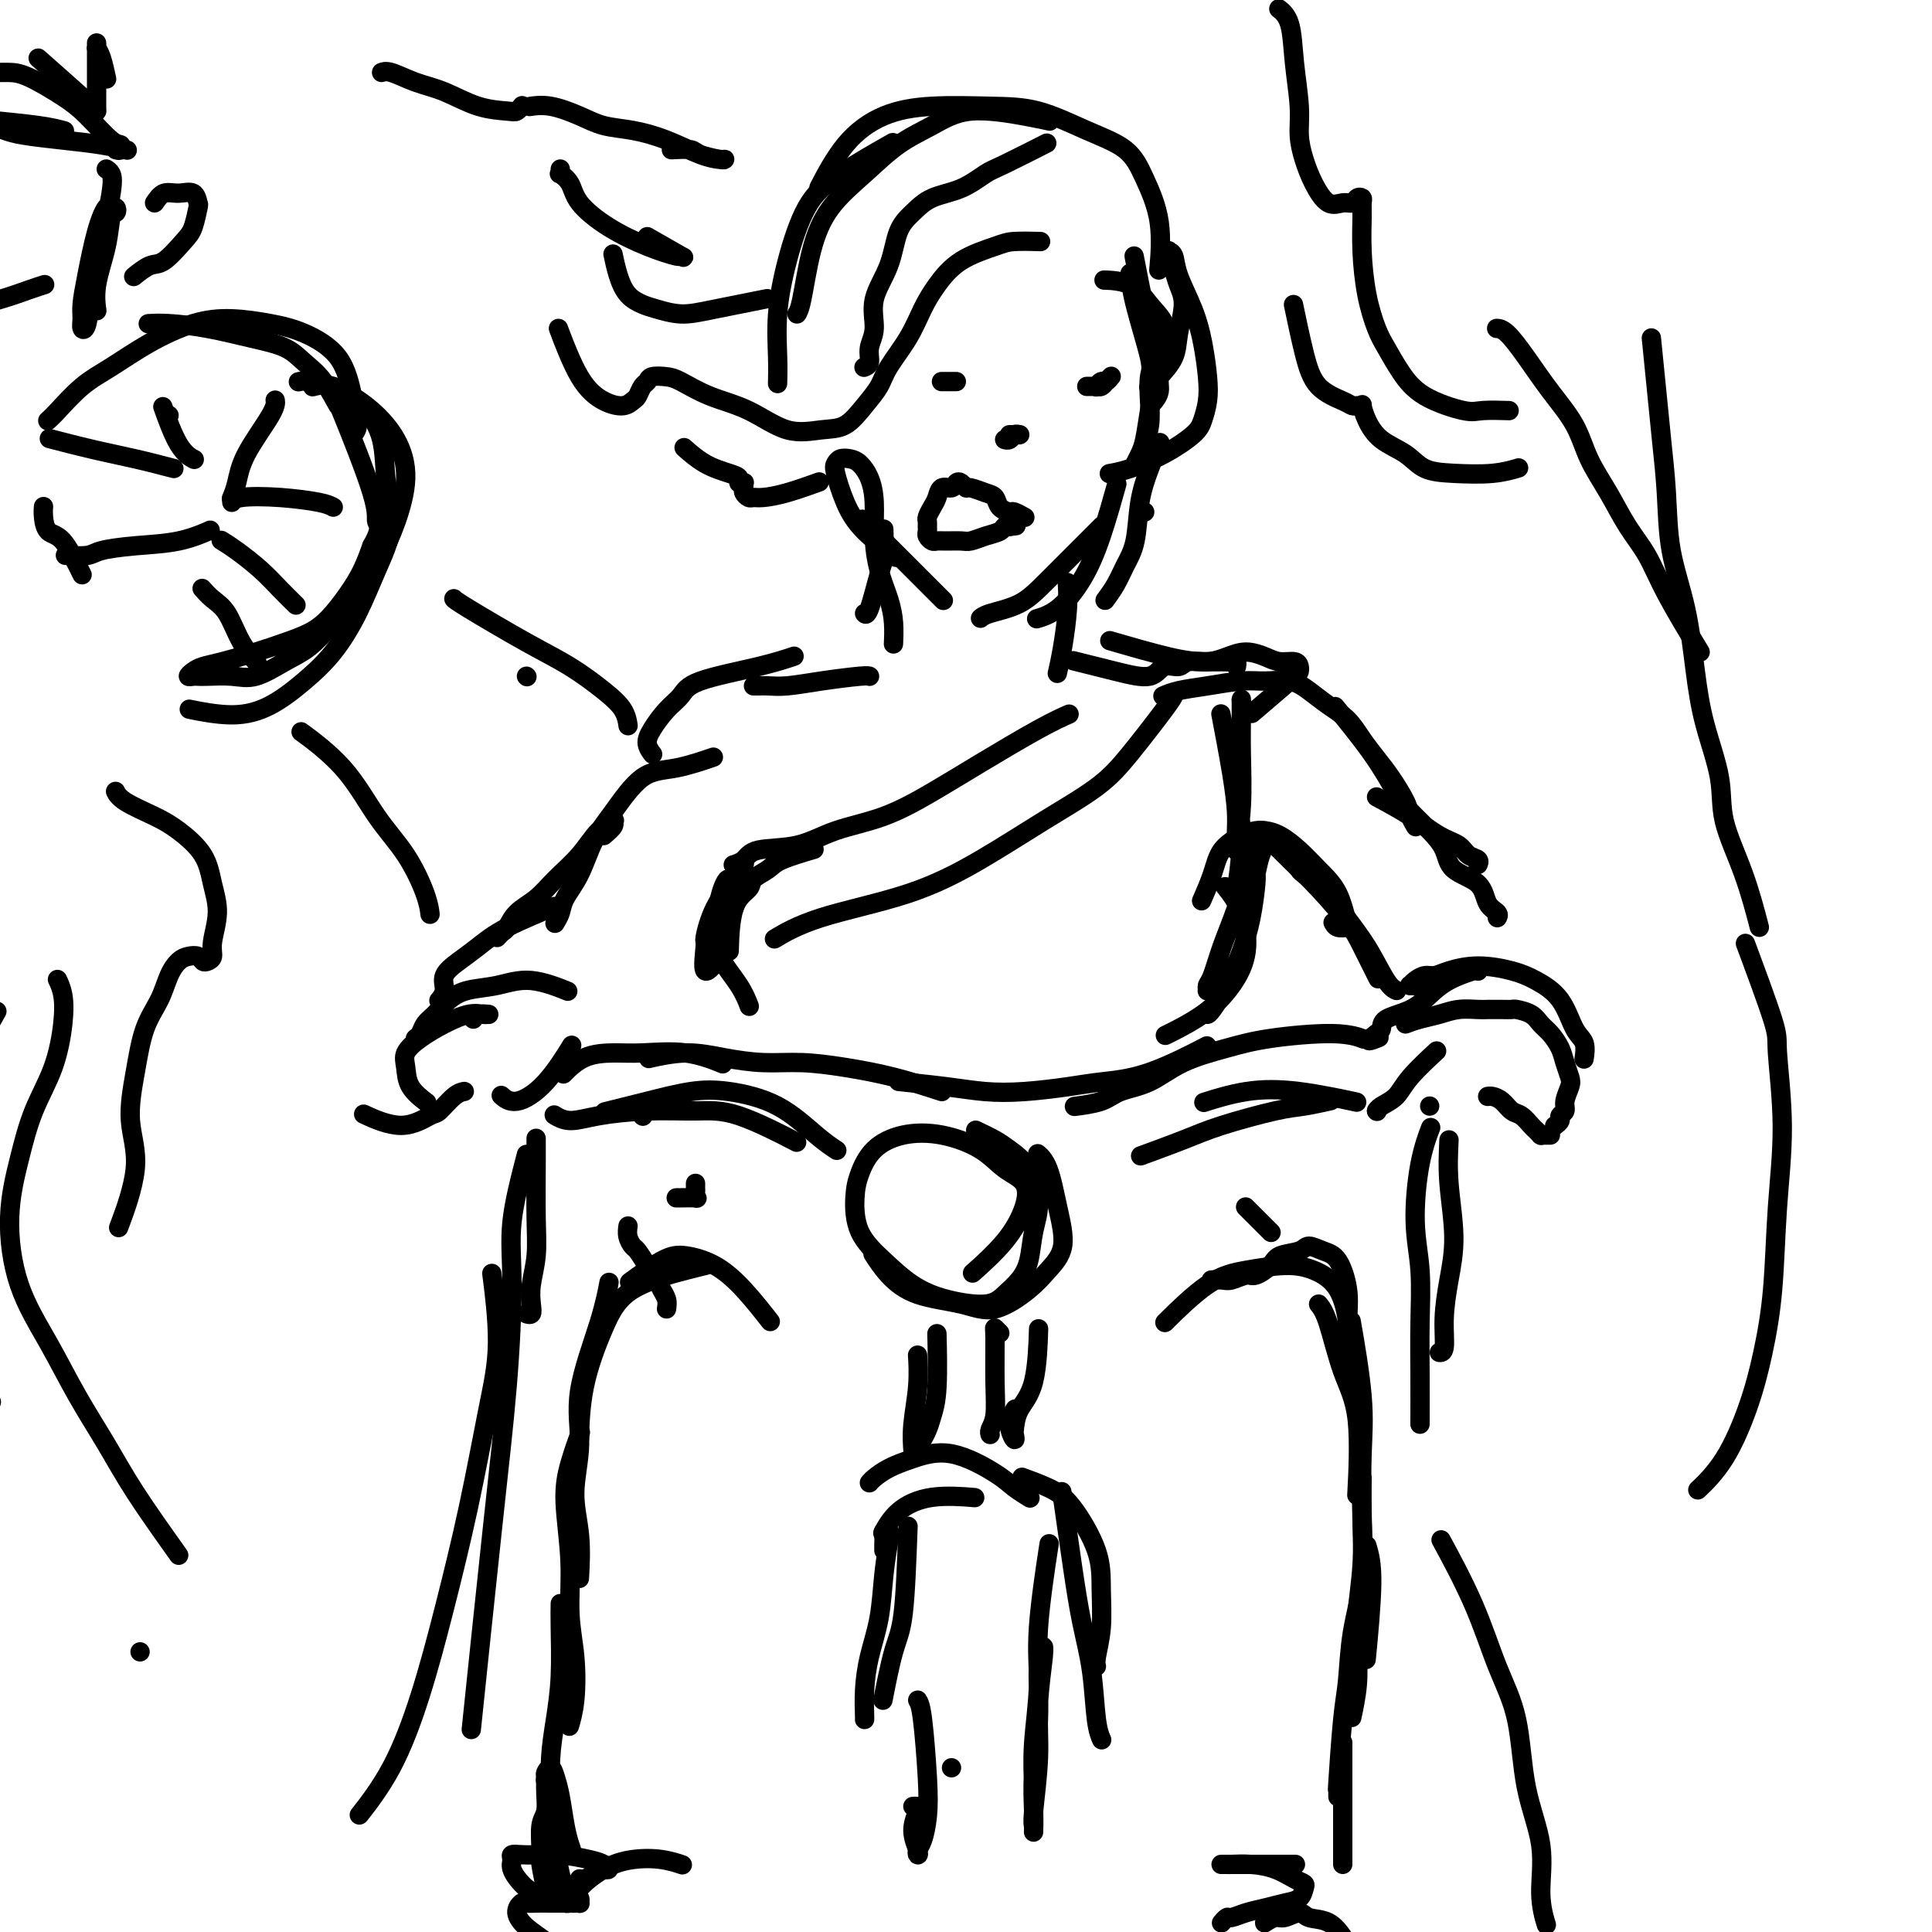 <svg viewBox='0 0 400 400' version='1.1' xmlns='http://www.w3.org/2000/svg' xmlns:xlink='http://www.w3.org/1999/xlink'><g fill='none' stroke='rgb(0,0,0)' stroke-width='4' stroke-linecap='round' stroke-linejoin='round'><path d='M240,55c-0.071,0.788 -0.143,1.577 0,0c0.143,-1.577 0.499,-5.519 0,-9c-0.499,-3.481 -1.853,-6.502 -3,-9c-1.147,-2.498 -2.088,-4.474 -4,-6c-1.912,-1.526 -4.795,-2.601 -8,-4c-3.205,-1.399 -6.733,-3.120 -10,-4c-3.267,-0.880 -6.274,-0.917 -10,-1c-3.726,-0.083 -8.173,-0.210 -12,0c-3.827,0.210 -7.036,0.757 -10,2c-2.964,1.243 -5.683,3.181 -8,6c-2.317,2.819 -4.234,6.520 -5,8c-0.766,1.480 -0.383,0.740 0,0'/><path d='M217,25c0.285,0.065 0.571,0.129 0,0c-0.571,-0.129 -1.998,-0.452 -5,-1c-3.002,-0.548 -7.580,-1.322 -11,-1c-3.420,0.322 -5.682,1.739 -8,3c-2.318,1.261 -4.690,2.365 -7,4c-2.310,1.635 -4.556,3.801 -7,6c-2.444,2.199 -5.086,4.432 -7,7c-1.914,2.568 -3.101,5.472 -4,9c-0.899,3.528 -1.511,7.681 -2,10c-0.489,2.319 -0.854,2.806 -1,3c-0.146,0.194 -0.073,0.097 0,0'/><path d='M184,30c0.068,-0.039 0.136,-0.077 0,0c-0.136,0.077 -0.477,0.270 0,0c0.477,-0.270 1.770,-1.002 0,0c-1.770,1.002 -6.604,3.740 -10,6c-3.396,2.260 -5.355,4.042 -7,7c-1.645,2.958 -2.977,7.091 -4,11c-1.023,3.909 -1.738,7.594 -2,11c-0.262,3.406 -0.070,6.532 0,9c0.070,2.468 0.020,4.276 0,5c-0.020,0.724 -0.010,0.362 0,0'/><path d='M216,30c0.058,-0.030 0.117,-0.059 0,0c-0.117,0.059 -0.409,0.208 0,0c0.409,-0.208 1.520,-0.772 0,0c-1.520,0.772 -5.670,2.881 -8,4c-2.330,1.119 -2.841,1.248 -4,2c-1.159,0.752 -2.966,2.127 -5,3c-2.034,0.873 -4.294,1.242 -6,2c-1.706,0.758 -2.859,1.903 -4,3c-1.141,1.097 -2.271,2.145 -3,4c-0.729,1.855 -1.056,4.518 -2,7c-0.944,2.482 -2.505,4.784 -3,7c-0.495,2.216 0.077,4.345 0,6c-0.077,1.655 -0.804,2.835 -1,4c-0.196,1.165 0.140,2.314 0,3c-0.140,0.686 -0.754,0.910 -1,1c-0.246,0.090 -0.123,0.045 0,0'/><path d='M215,50c-0.132,-0.004 -0.264,-0.008 0,0c0.264,0.008 0.923,0.027 0,0c-0.923,-0.027 -3.430,-0.102 -5,0c-1.570,0.102 -2.204,0.381 -4,1c-1.796,0.619 -4.754,1.579 -7,3c-2.246,1.421 -3.780,3.303 -5,5c-1.220,1.697 -2.125,3.208 -3,5c-0.875,1.792 -1.720,3.864 -3,6c-1.280,2.136 -2.994,4.337 -4,6c-1.006,1.663 -1.305,2.789 -2,4c-0.695,1.211 -1.785,2.508 -3,4c-1.215,1.492 -2.553,3.180 -4,4c-1.447,0.820 -3.003,0.774 -5,1c-1.997,0.226 -4.435,0.726 -7,0c-2.565,-0.726 -5.258,-2.679 -8,-4c-2.742,-1.321 -5.533,-2.011 -8,-3c-2.467,-0.989 -4.612,-2.277 -6,-3c-1.388,-0.723 -2.021,-0.880 -3,-1c-0.979,-0.120 -2.303,-0.201 -3,0c-0.697,0.201 -0.766,0.685 -1,1c-0.234,0.315 -0.634,0.462 -1,1c-0.366,0.538 -0.698,1.469 -1,2c-0.302,0.531 -0.575,0.663 -1,1c-0.425,0.337 -1.000,0.880 -2,1c-1.000,0.120 -2.423,-0.184 -4,-1c-1.577,-0.816 -3.309,-2.143 -5,-5c-1.691,-2.857 -3.340,-7.245 -4,-9c-0.660,-1.755 -0.330,-0.878 0,0'/><path d='M158,62c0.069,-0.014 0.137,-0.027 0,0c-0.137,0.027 -0.480,0.095 0,0c0.480,-0.095 1.784,-0.354 0,0c-1.784,0.354 -6.656,1.320 -10,2c-3.344,0.680 -5.162,1.075 -7,1c-1.838,-0.075 -3.698,-0.620 -5,-1c-1.302,-0.380 -2.048,-0.596 -3,-1c-0.952,-0.404 -2.111,-0.995 -3,-2c-0.889,-1.005 -1.509,-2.424 -2,-4c-0.491,-1.576 -0.855,-3.307 -1,-4c-0.145,-0.693 -0.073,-0.346 0,0'/><path d='M134,49c2.963,1.701 5.926,3.401 7,4c1.074,0.599 0.260,0.096 0,0c-0.260,-0.096 0.034,0.214 -1,0c-1.034,-0.214 -3.395,-0.951 -6,-2c-2.605,-1.049 -5.455,-2.410 -8,-4c-2.545,-1.590 -4.787,-3.411 -6,-5c-1.213,-1.589 -1.397,-2.948 -2,-4c-0.603,-1.052 -1.626,-1.797 -2,-2c-0.374,-0.203 -0.101,0.138 0,0c0.101,-0.138 0.029,-0.754 0,-1c-0.029,-0.246 -0.014,-0.123 0,0'/><path d='M139,31c1.578,-0.083 3.155,-0.166 4,0c0.845,0.166 0.957,0.581 2,1c1.043,0.419 3.016,0.843 4,1c0.984,0.157 0.979,0.047 1,0c0.021,-0.047 0.069,-0.030 0,0c-0.069,0.030 -0.254,0.072 -1,0c-0.746,-0.072 -2.052,-0.260 -4,-1c-1.948,-0.740 -4.537,-2.034 -7,-3c-2.463,-0.966 -4.801,-1.604 -7,-2c-2.199,-0.396 -4.261,-0.551 -6,-1c-1.739,-0.449 -3.157,-1.193 -5,-2c-1.843,-0.807 -4.112,-1.679 -6,-2c-1.888,-0.321 -3.397,-0.092 -4,0c-0.603,0.092 -0.302,0.046 0,0'/><path d='M108,22c0.089,-0.111 0.178,-0.222 0,0c-0.178,0.222 -0.622,0.776 -1,1c-0.378,0.224 -0.689,0.119 -2,0c-1.311,-0.119 -3.623,-0.253 -6,-1c-2.377,-0.747 -4.819,-2.109 -7,-3c-2.181,-0.891 -4.100,-1.311 -6,-2c-1.900,-0.689 -3.781,-1.647 -5,-2c-1.219,-0.353 -1.777,-0.101 -2,0c-0.223,0.101 -0.112,0.050 0,0'/><path d='M229,58c0.126,0.005 0.252,0.009 0,0c-0.252,-0.009 -0.880,-0.033 0,0c0.880,0.033 3.270,0.123 5,1c1.730,0.877 2.799,2.541 4,4c1.201,1.459 2.533,2.712 3,4c0.467,1.288 0.069,2.612 0,4c-0.069,1.388 0.191,2.842 0,4c-0.191,1.158 -0.835,2.022 -1,3c-0.165,0.978 0.148,2.071 0,3c-0.148,0.929 -0.757,1.694 -1,2c-0.243,0.306 -0.122,0.153 0,0'/><path d='M235,54c-0.168,-0.860 -0.335,-1.719 0,0c0.335,1.719 1.173,6.018 2,10c0.827,3.982 1.645,7.647 2,10c0.355,2.353 0.249,3.394 0,5c-0.249,1.606 -0.641,3.776 -1,6c-0.359,2.224 -0.684,4.503 -1,6c-0.316,1.497 -0.624,2.211 -1,3c-0.376,0.789 -0.822,1.654 -1,2c-0.178,0.346 -0.089,0.173 0,0'/><path d='M234,57c-0.022,-0.370 -0.045,-0.739 0,0c0.045,0.739 0.157,2.587 1,6c0.843,3.413 2.418,8.390 3,11c0.582,2.610 0.170,2.854 0,4c-0.170,1.146 -0.097,3.194 0,5c0.097,1.806 0.218,3.371 0,5c-0.218,1.629 -0.777,3.323 -1,4c-0.223,0.677 -0.112,0.339 0,0'/><path d='M238,80c-0.141,0.135 -0.282,0.269 0,0c0.282,-0.269 0.987,-0.942 2,-2c1.013,-1.058 2.335,-2.499 3,-4c0.665,-1.501 0.672,-3.060 1,-5c0.328,-1.940 0.978,-4.260 1,-6c0.022,-1.740 -0.582,-2.901 -1,-4c-0.418,-1.099 -0.649,-2.137 -1,-3c-0.351,-0.863 -0.823,-1.550 -1,-2c-0.177,-0.450 -0.060,-0.661 0,-1c0.060,-0.339 0.064,-0.806 0,-1c-0.064,-0.194 -0.196,-0.116 0,0c0.196,0.116 0.722,0.270 1,1c0.278,0.730 0.310,2.035 1,4c0.690,1.965 2.038,4.588 3,7c0.962,2.412 1.537,4.612 2,7c0.463,2.388 0.815,4.964 1,7c0.185,2.036 0.203,3.533 0,5c-0.203,1.467 -0.626,2.905 -1,4c-0.374,1.095 -0.700,1.849 -2,3c-1.300,1.151 -3.575,2.700 -6,4c-2.425,1.300 -4.999,2.350 -7,3c-2.001,0.650 -3.429,0.900 -4,1c-0.571,0.100 -0.286,0.050 0,0'/><path d='M237,106c0.000,0.000 0.000,0.000 0,0c0.000,0.000 0.000,0.000 0,0c-0.000,0.000 0.000,0.000 0,0'/><path d='M240,92c-0.046,0.110 -0.091,0.220 0,0c0.091,-0.220 0.320,-0.769 0,0c-0.320,0.769 -1.187,2.855 -2,5c-0.813,2.145 -1.570,4.347 -2,7c-0.430,2.653 -0.532,5.755 -1,8c-0.468,2.245 -1.301,3.633 -2,5c-0.699,1.367 -1.265,2.714 -2,4c-0.735,1.286 -1.639,2.510 -2,3c-0.361,0.490 -0.181,0.245 0,0'/><path d='M231,101c-0.067,0.242 -0.134,0.484 0,0c0.134,-0.484 0.470,-1.695 0,0c-0.470,1.695 -1.745,6.297 -3,10c-1.255,3.703 -2.491,6.508 -4,9c-1.509,2.492 -3.291,4.671 -5,6c-1.709,1.329 -3.345,1.808 -4,2c-0.655,0.192 -0.327,0.096 0,0'/><path d='M228,109c-0.036,0.036 -0.072,0.072 0,0c0.072,-0.072 0.251,-0.251 0,0c-0.251,0.251 -0.933,0.933 -3,3c-2.067,2.067 -5.521,5.521 -8,8c-2.479,2.479 -3.984,3.984 -6,5c-2.016,1.016 -4.543,1.543 -6,2c-1.457,0.457 -1.845,0.845 -2,1c-0.155,0.155 -0.078,0.078 0,0'/><path d='M195,124c0.279,0.279 0.557,0.557 0,0c-0.557,-0.557 -1.950,-1.950 -3,-3c-1.050,-1.050 -1.756,-1.756 -3,-3c-1.244,-1.244 -3.027,-3.027 -5,-5c-1.973,-1.973 -4.135,-4.135 -5,-5c-0.865,-0.865 -0.432,-0.432 0,0'/><path d='M185,115c-0.154,-0.115 -0.308,-0.230 0,0c0.308,0.230 1.077,0.805 0,0c-1.077,-0.805 -3.999,-2.990 -6,-5c-2.001,-2.010 -3.080,-3.845 -4,-6c-0.920,-2.155 -1.680,-4.628 -2,-6c-0.320,-1.372 -0.198,-1.642 0,-2c0.198,-0.358 0.474,-0.804 1,-1c0.526,-0.196 1.303,-0.141 2,0c0.697,0.141 1.313,0.367 2,1c0.687,0.633 1.444,1.673 2,3c0.556,1.327 0.909,2.941 1,5c0.091,2.059 -0.081,4.563 0,7c0.081,2.437 0.414,4.807 1,7c0.586,2.193 1.425,4.209 2,6c0.575,1.791 0.886,3.356 1,5c0.114,1.644 0.031,3.366 0,4c-0.031,0.634 -0.009,0.181 0,0c0.009,-0.181 0.004,-0.091 0,0'/><path d='M183,110c0.004,0.134 0.009,0.268 0,0c-0.009,-0.268 -0.030,-0.937 0,0c0.030,0.937 0.113,3.480 0,5c-0.113,1.520 -0.422,2.016 -1,4c-0.578,1.984 -1.425,5.457 -2,7c-0.575,1.543 -0.879,1.155 -1,1c-0.121,-0.155 -0.061,-0.078 0,0'/><path d='M221,121c-0.022,-0.364 -0.045,-0.727 0,0c0.045,0.727 0.156,2.545 0,5c-0.156,2.455 -0.581,5.545 -1,8c-0.419,2.455 -0.834,4.273 -1,5c-0.166,0.727 -0.083,0.364 0,0'/><path d='M231,133c-1.062,-0.309 -2.124,-0.618 0,0c2.124,0.618 7.434,2.165 11,3c3.566,0.835 5.386,0.960 7,1c1.614,0.040 3.021,-0.003 4,0c0.979,0.003 1.530,0.052 2,0c0.470,-0.052 0.857,-0.206 1,0c0.143,0.206 0.041,0.773 0,1c-0.041,0.227 -0.020,0.113 0,0'/><path d='M223,137c-0.712,-0.179 -1.424,-0.359 0,0c1.424,0.359 4.985,1.255 8,2c3.015,0.745 5.485,1.339 7,1c1.515,-0.339 2.074,-1.610 3,-2c0.926,-0.390 2.217,0.101 3,0c0.783,-0.101 1.056,-0.795 2,-1c0.944,-0.205 2.559,0.079 4,0c1.441,-0.079 2.708,-0.519 4,-1c1.292,-0.481 2.609,-1.002 4,-1c1.391,0.002 2.856,0.526 4,1c1.144,0.474 1.966,0.899 3,1c1.034,0.101 2.279,-0.123 3,0c0.721,0.123 0.917,0.591 1,1c0.083,0.409 0.053,0.759 0,1c-0.053,0.241 -0.130,0.373 -2,2c-1.870,1.627 -5.534,4.751 -7,6c-1.466,1.249 -0.733,0.625 0,0'/><path d='M241,144c-0.206,0.091 -0.412,0.182 0,0c0.412,-0.182 1.443,-0.639 3,-1c1.557,-0.361 3.641,-0.628 6,-1c2.359,-0.372 4.994,-0.851 7,-1c2.006,-0.149 3.384,0.031 5,0c1.616,-0.031 3.472,-0.273 5,0c1.528,0.273 2.730,1.062 4,2c1.270,0.938 2.608,2.024 4,3c1.392,0.976 2.839,1.843 4,3c1.161,1.157 2.037,2.603 3,4c0.963,1.397 2.013,2.746 3,4c0.987,1.254 1.911,2.413 3,4c1.089,1.587 2.343,3.601 3,5c0.657,1.399 0.715,2.184 1,3c0.285,0.816 0.796,1.662 1,2c0.204,0.338 0.102,0.169 0,0'/><path d='M277,147c0.013,0.015 0.025,0.031 0,0c-0.025,-0.031 -0.089,-0.108 0,0c0.089,0.108 0.329,0.401 0,0c-0.329,-0.401 -1.228,-1.497 0,0c1.228,1.497 4.585,5.586 7,9c2.415,3.414 3.890,6.154 5,8c1.110,1.846 1.856,2.800 3,4c1.144,1.200 2.687,2.646 4,4c1.313,1.354 2.398,2.614 3,4c0.602,1.386 0.722,2.897 2,4c1.278,1.103 3.715,1.798 5,3c1.285,1.202 1.416,2.910 2,4c0.584,1.090 1.619,1.563 2,2c0.381,0.437 0.109,0.839 0,1c-0.109,0.161 -0.054,0.080 0,0'/><path d='M285,165c2.389,1.284 4.777,2.567 7,4c2.223,1.433 4.280,3.015 6,4c1.720,0.985 3.102,1.375 4,2c0.898,0.625 1.313,1.487 2,2c0.687,0.513 1.647,0.677 2,1c0.353,0.323 0.101,0.807 0,1c-0.101,0.193 -0.050,0.097 0,0'/><path d='M328,219c0.012,-0.078 0.024,-0.155 0,0c-0.024,0.155 -0.085,0.543 0,0c0.085,-0.543 0.315,-2.019 0,-3c-0.315,-0.981 -1.173,-1.469 -2,-3c-0.827,-1.531 -1.621,-4.106 -3,-6c-1.379,-1.894 -3.342,-3.106 -5,-4c-1.658,-0.894 -3.010,-1.470 -5,-2c-1.990,-0.530 -4.617,-1.015 -7,-1c-2.383,0.015 -4.523,0.530 -6,1c-1.477,0.470 -2.291,0.897 -3,1c-0.709,0.103 -1.314,-0.116 -2,0c-0.686,0.116 -1.453,0.567 -2,1c-0.547,0.433 -0.874,0.849 -1,1c-0.126,0.151 -0.050,0.037 0,0c0.050,-0.037 0.075,0.001 0,0c-0.075,-0.001 -0.248,-0.043 0,0c0.248,0.043 0.918,0.169 2,0c1.082,-0.169 2.577,-0.633 4,-1c1.423,-0.367 2.774,-0.636 4,-1c1.226,-0.364 2.327,-0.824 3,-1c0.673,-0.176 0.918,-0.066 1,0c0.082,0.066 0.001,0.090 0,0c-0.001,-0.090 0.076,-0.295 -1,0c-1.076,0.295 -3.307,1.091 -5,2c-1.693,0.909 -2.849,1.931 -4,3c-1.151,1.069 -2.298,2.183 -4,3c-1.702,0.817 -3.958,1.335 -5,2c-1.042,0.665 -0.869,1.476 -1,2c-0.131,0.524 -0.565,0.762 -1,1'/><path d='M285,214c-3.111,2.244 -0.889,1.356 0,1c0.889,-0.356 0.444,-0.178 0,0'/><path d='M291,212c0.907,-0.340 1.813,-0.679 3,-1c1.187,-0.321 2.653,-0.622 4,-1c1.347,-0.378 2.575,-0.833 4,-1c1.425,-0.167 3.049,-0.045 4,0c0.951,0.045 1.231,0.014 2,0c0.769,-0.014 2.026,-0.012 3,0c0.974,0.012 1.664,0.033 2,0c0.336,-0.033 0.317,-0.119 1,0c0.683,0.119 2.067,0.443 3,1c0.933,0.557 1.416,1.346 2,2c0.584,0.654 1.268,1.171 2,2c0.732,0.829 1.513,1.969 2,3c0.487,1.031 0.682,1.954 1,3c0.318,1.046 0.761,2.217 1,3c0.239,0.783 0.275,1.179 0,2c-0.275,0.821 -0.862,2.066 -1,3c-0.138,0.934 0.173,1.557 0,2c-0.173,0.443 -0.830,0.706 -1,1c-0.170,0.294 0.147,0.618 0,1c-0.147,0.382 -0.756,0.824 -1,1c-0.244,0.176 -0.122,0.088 0,0'/><path d='M321,235c-0.309,0.001 -0.618,0.001 -1,0c-0.382,-0.001 -0.838,-0.004 -1,0c-0.162,0.004 -0.032,0.013 0,0c0.032,-0.013 -0.036,-0.049 0,0c0.036,0.049 0.175,0.183 0,0c-0.175,-0.183 -0.666,-0.682 -1,-1c-0.334,-0.318 -0.513,-0.453 -1,-1c-0.487,-0.547 -1.283,-1.506 -2,-2c-0.717,-0.494 -1.355,-0.525 -2,-1c-0.645,-0.475 -1.297,-1.395 -2,-2c-0.703,-0.605 -1.459,-0.894 -2,-1c-0.541,-0.106 -0.869,-0.030 -1,0c-0.131,0.030 -0.066,0.015 0,0'/><path d='M296,229c0.000,0.000 0.000,0.000 0,0c0.000,0.000 0.000,-0.000 0,0c0.000,0.000 0.000,0.000 0,0'/><path d='M297,218c-0.010,0.009 -0.019,0.018 0,0c0.019,-0.018 0.067,-0.062 0,0c-0.067,0.062 -0.249,0.230 0,0c0.249,-0.230 0.928,-0.856 0,0c-0.928,0.856 -3.464,3.196 -5,5c-1.536,1.804 -2.071,3.071 -3,4c-0.929,0.929 -2.250,1.519 -3,2c-0.750,0.481 -0.929,0.852 -1,1c-0.071,0.148 -0.036,0.074 0,0'/><path d='M285,230c0.000,0.000 0.100,0.100 0.1,0.1'/><path d='M180,140c-0.009,-0.006 -0.018,-0.012 0,0c0.018,0.012 0.062,0.042 0,0c-0.062,-0.042 -0.230,-0.155 -2,0c-1.770,0.155 -5.144,0.577 -8,1c-2.856,0.423 -5.196,0.845 -7,1c-1.804,0.155 -3.071,0.041 -4,0c-0.929,-0.041 -1.519,-0.011 -2,0c-0.481,0.011 -0.852,0.003 -1,0c-0.148,-0.003 -0.074,-0.002 0,0'/><path d='M164,136c-0.009,0.003 -0.018,0.006 0,0c0.018,-0.006 0.061,-0.021 0,0c-0.061,0.021 -0.228,0.078 0,0c0.228,-0.078 0.851,-0.290 0,0c-0.851,0.290 -3.177,1.081 -7,2c-3.823,0.919 -9.145,1.965 -12,3c-2.855,1.035 -3.245,2.061 -4,3c-0.755,0.939 -1.876,1.793 -3,3c-1.124,1.207 -2.250,2.767 -3,4c-0.750,1.233 -1.125,2.140 -1,3c0.125,0.860 0.750,1.674 1,2c0.250,0.326 0.125,0.163 0,0'/><path d='M147,157c0.622,-0.213 1.243,-0.426 0,0c-1.243,0.426 -4.352,1.491 -7,2c-2.648,0.509 -4.836,0.460 -7,2c-2.164,1.540 -4.306,4.667 -6,7c-1.694,2.333 -2.941,3.873 -4,6c-1.059,2.127 -1.930,4.843 -3,7c-1.070,2.157 -2.339,3.755 -3,5c-0.661,1.245 -0.713,2.138 -1,3c-0.287,0.862 -0.808,1.694 -1,2c-0.192,0.306 -0.055,0.088 0,0c0.055,-0.088 0.027,-0.044 0,0'/><path d='M125,173c0.863,-0.740 1.727,-1.480 2,-2c0.273,-0.520 -0.044,-0.821 0,-1c0.044,-0.179 0.449,-0.235 0,0c-0.449,0.235 -1.752,0.761 -3,2c-1.248,1.239 -2.443,3.190 -4,5c-1.557,1.810 -3.478,3.479 -5,5c-1.522,1.521 -2.646,2.895 -4,4c-1.354,1.105 -2.937,1.943 -4,3c-1.063,1.057 -1.604,2.335 -2,3c-0.396,0.665 -0.645,0.718 -1,1c-0.355,0.282 -0.816,0.795 -1,1c-0.184,0.205 -0.092,0.103 0,0'/><path d='M114,188c-0.231,0.094 -0.462,0.188 0,0c0.462,-0.188 1.619,-0.658 0,0c-1.619,0.658 -6.012,2.445 -9,4c-2.988,1.555 -4.570,2.879 -6,4c-1.430,1.121 -2.709,2.038 -4,3c-1.291,0.962 -2.593,1.969 -3,3c-0.407,1.031 0.083,2.085 0,3c-0.083,0.915 -0.738,1.690 -1,2c-0.262,0.310 -0.131,0.155 0,0'/><path d='M117,205c-0.012,-0.005 -0.024,-0.010 0,0c0.024,0.010 0.084,0.034 0,0c-0.084,-0.034 -0.311,-0.126 0,0c0.311,0.126 1.160,0.469 0,0c-1.160,-0.469 -4.331,-1.752 -7,-2c-2.669,-0.248 -4.837,0.538 -7,1c-2.163,0.462 -4.319,0.600 -6,1c-1.681,0.400 -2.885,1.064 -4,2c-1.115,0.936 -2.141,2.146 -3,3c-0.859,0.854 -1.550,1.353 -2,2c-0.450,0.647 -0.660,1.444 -1,2c-0.340,0.556 -0.812,0.873 -1,1c-0.188,0.127 -0.094,0.063 0,0'/><path d='M98,211c0.200,-0.423 0.400,-0.847 1,-1c0.600,-0.153 1.600,-0.036 2,0c0.400,0.036 0.200,-0.010 0,0c-0.200,0.010 -0.401,0.075 -1,0c-0.599,-0.075 -1.597,-0.289 -3,0c-1.403,0.289 -3.212,1.081 -5,2c-1.788,0.919 -3.554,1.967 -5,3c-1.446,1.033 -2.573,2.053 -3,3c-0.427,0.947 -0.156,1.821 0,3c0.156,1.179 0.196,2.664 1,4c0.804,1.336 2.373,2.525 3,3c0.627,0.475 0.314,0.238 0,0'/><path d='M118,217c0.029,-0.048 0.059,-0.095 0,0c-0.059,0.095 -0.205,0.333 0,0c0.205,-0.333 0.762,-1.239 0,0c-0.762,1.239 -2.843,4.621 -5,7c-2.157,2.379 -4.388,3.756 -6,4c-1.612,0.244 -2.603,-0.645 -3,-1c-0.397,-0.355 -0.198,-0.178 0,0'/><path d='M96,226c-0.038,0.007 -0.076,0.013 0,0c0.076,-0.013 0.268,-0.047 0,0c-0.268,0.047 -0.994,0.173 -2,1c-1.006,0.827 -2.292,2.354 -3,3c-0.708,0.646 -0.839,0.410 -2,1c-1.161,0.590 -3.351,2.005 -6,2c-2.649,-0.005 -5.757,-1.430 -7,-2c-1.243,-0.570 -0.622,-0.285 0,0'/><path d='M289,205c0.139,0.062 0.278,0.123 0,0c-0.278,-0.123 -0.975,-0.432 -2,-2c-1.025,-1.568 -2.380,-4.396 -4,-7c-1.620,-2.604 -3.506,-4.985 -5,-7c-1.494,-2.015 -2.596,-3.664 -4,-5c-1.404,-1.336 -3.109,-2.360 -4,-3c-0.891,-0.640 -0.969,-0.897 -1,-1c-0.031,-0.103 -0.016,-0.051 0,0'/><path d='M285,202c0.287,0.574 0.573,1.148 0,0c-0.573,-1.148 -2.006,-4.017 -3,-6c-0.994,-1.983 -1.548,-3.081 -3,-5c-1.452,-1.919 -3.801,-4.658 -6,-7c-2.199,-2.342 -4.249,-4.288 -6,-6c-1.751,-1.712 -3.202,-3.192 -4,-4c-0.798,-0.808 -0.942,-0.945 -1,-1c-0.058,-0.055 -0.029,-0.027 0,0'/><path d='M276,191c0.232,0.420 0.464,0.840 1,1c0.536,0.160 1.375,0.059 2,0c0.625,-0.059 1.035,-0.077 1,0c-0.035,0.077 -0.516,0.249 -1,-1c-0.484,-1.249 -0.973,-3.918 -2,-6c-1.027,-2.082 -2.592,-3.578 -4,-5c-1.408,-1.422 -2.658,-2.772 -4,-4c-1.342,-1.228 -2.776,-2.336 -4,-3c-1.224,-0.664 -2.239,-0.886 -3,-1c-0.761,-0.114 -1.269,-0.121 -2,0c-0.731,0.121 -1.685,0.369 -3,1c-1.315,0.631 -2.992,1.643 -4,3c-1.008,1.357 -1.348,3.058 -2,5c-0.652,1.942 -1.615,4.126 -2,5c-0.385,0.874 -0.193,0.437 0,0'/><path d='M260,181c0.310,-1.464 0.620,-2.928 1,-4c0.380,-1.072 0.832,-1.754 1,-2c0.168,-0.246 0.054,-0.058 0,0c-0.054,0.058 -0.048,-0.013 0,0c0.048,0.013 0.136,0.112 0,0c-0.136,-0.112 -0.498,-0.433 -1,0c-0.502,0.433 -1.143,1.621 -2,4c-0.857,2.379 -1.928,5.947 -3,9c-1.072,3.053 -2.144,5.589 -3,8c-0.856,2.411 -1.495,4.696 -2,6c-0.505,1.304 -0.877,1.626 -1,2c-0.123,0.374 0.002,0.800 0,1c-0.002,0.200 -0.132,0.172 0,0c0.132,-0.172 0.525,-0.490 1,-2c0.475,-1.510 1.031,-4.212 2,-7c0.969,-2.788 2.351,-5.661 3,-8c0.649,-2.339 0.566,-4.144 1,-5c0.434,-0.856 1.385,-0.763 2,-1c0.615,-0.237 0.895,-0.803 1,-1c0.105,-0.197 0.037,-0.026 0,0c-0.037,0.026 -0.043,-0.094 0,0c0.043,0.094 0.134,0.404 0,2c-0.134,1.596 -0.495,4.480 -1,7c-0.505,2.520 -1.155,4.675 -2,7c-0.845,2.325 -1.886,4.819 -3,7c-1.114,2.181 -2.300,4.049 -3,5c-0.700,0.951 -0.914,0.986 -1,1c-0.086,0.014 -0.043,0.007 0,0'/><path d='M254,184c-0.294,-0.370 -0.588,-0.739 0,0c0.588,0.739 2.058,2.587 3,5c0.942,2.413 1.355,5.390 1,8c-0.355,2.610 -1.476,4.854 -3,7c-1.524,2.146 -3.449,4.193 -6,6c-2.551,1.807 -5.729,3.373 -7,4c-1.271,0.627 -0.636,0.313 0,0'/><path d='M154,179c0.009,-0.015 0.017,-0.029 0,0c-0.017,0.029 -0.061,0.103 0,0c0.061,-0.103 0.227,-0.383 0,0c-0.227,0.383 -0.848,1.431 -2,3c-1.152,1.569 -2.834,3.661 -4,6c-1.166,2.339 -1.815,4.924 -2,6c-0.185,1.076 0.094,0.642 0,2c-0.094,1.358 -0.561,4.508 0,5c0.561,0.492 2.151,-1.675 3,-3c0.849,-1.325 0.957,-1.807 1,-2c0.043,-0.193 0.022,-0.096 0,0'/><path d='M152,188c0.006,-0.496 0.013,-0.993 0,-2c-0.013,-1.007 -0.045,-2.526 0,-3c0.045,-0.474 0.166,0.097 0,0c-0.166,-0.097 -0.619,-0.863 -1,-1c-0.381,-0.137 -0.692,0.357 -1,1c-0.308,0.643 -0.615,1.437 -1,3c-0.385,1.563 -0.849,3.894 -1,6c-0.151,2.106 0.011,3.987 1,6c0.989,2.013 2.805,4.157 4,6c1.195,1.843 1.770,3.384 2,4c0.230,0.616 0.115,0.308 0,0'/><path d='M282,215c0.025,0.009 0.049,0.019 0,0c-0.049,-0.019 -0.172,-0.066 0,0c0.172,0.066 0.638,0.246 0,0c-0.638,-0.246 -2.381,-0.918 -6,-1c-3.619,-0.082 -9.115,0.425 -13,1c-3.885,0.575 -6.157,1.218 -9,2c-2.843,0.782 -6.255,1.702 -9,3c-2.745,1.298 -4.824,2.975 -7,4c-2.176,1.025 -4.449,1.398 -6,2c-1.551,0.602 -2.379,1.431 -4,2c-1.621,0.569 -4.035,0.877 -5,1c-0.965,0.123 -0.483,0.062 0,0'/><path d='M249,217c0.005,-0.003 0.010,-0.005 0,0c-0.010,0.005 -0.035,0.018 0,0c0.035,-0.018 0.132,-0.069 0,0c-0.132,0.069 -0.492,0.256 0,0c0.492,-0.256 1.835,-0.955 0,0c-1.835,0.955 -6.848,3.563 -11,5c-4.152,1.437 -7.441,1.703 -10,2c-2.559,0.297 -4.386,0.626 -7,1c-2.614,0.374 -6.015,0.794 -9,1c-2.985,0.206 -5.553,0.200 -8,0c-2.447,-0.200 -4.774,-0.592 -8,-1c-3.226,-0.408 -7.350,-0.831 -9,-1c-1.650,-0.169 -0.825,-0.085 0,0'/><path d='M195,226c-3.316,-1.073 -6.632,-2.146 -10,-3c-3.368,-0.854 -6.789,-1.487 -10,-2c-3.211,-0.513 -6.214,-0.904 -9,-1c-2.786,-0.096 -5.357,0.104 -8,0c-2.643,-0.104 -5.358,-0.512 -8,-1c-2.642,-0.488 -5.211,-1.054 -8,-1c-2.789,0.054 -5.797,0.730 -7,1c-1.203,0.270 -0.602,0.135 0,0'/><path d='M149,220c0.558,0.227 1.115,0.454 0,0c-1.115,-0.454 -3.904,-1.589 -7,-2c-3.096,-0.411 -6.501,-0.099 -9,0c-2.499,0.099 -4.093,-0.015 -6,0c-1.907,0.015 -4.129,0.158 -6,1c-1.871,0.842 -3.392,2.383 -4,3c-0.608,0.617 -0.304,0.308 0,0'/><path d='M215,239c-0.013,-0.011 -0.026,-0.022 0,0c0.026,0.022 0.090,0.077 0,0c-0.090,-0.077 -0.334,-0.285 0,0c0.334,0.285 1.247,1.064 2,3c0.753,1.936 1.347,5.028 2,8c0.653,2.972 1.365,5.823 1,8c-0.365,2.177 -1.807,3.679 -3,5c-1.193,1.321 -2.136,2.462 -4,4c-1.864,1.538 -4.651,3.473 -7,4c-2.349,0.527 -4.262,-0.353 -7,-1c-2.738,-0.647 -6.301,-1.060 -9,-2c-2.699,-0.940 -4.534,-2.407 -6,-4c-1.466,-1.593 -2.562,-3.312 -3,-4c-0.438,-0.688 -0.219,-0.344 0,0'/><path d='M202,234c1.454,0.693 2.908,1.387 4,2c1.092,0.613 1.821,1.146 3,2c1.179,0.854 2.808,2.027 4,4c1.192,1.973 1.946,4.744 2,7c0.054,2.256 -0.593,3.996 -1,6c-0.407,2.004 -0.575,4.272 -1,6c-0.425,1.728 -1.109,2.914 -2,4c-0.891,1.086 -1.990,2.070 -3,3c-1.010,0.930 -1.931,1.806 -4,2c-2.069,0.194 -5.287,-0.292 -8,-1c-2.713,-0.708 -4.921,-1.636 -7,-3c-2.079,-1.364 -4.028,-3.162 -6,-5c-1.972,-1.838 -3.966,-3.715 -5,-6c-1.034,-2.285 -1.109,-4.979 -1,-7c0.109,-2.021 0.402,-3.371 1,-5c0.598,-1.629 1.502,-3.538 3,-5c1.498,-1.462 3.589,-2.479 6,-3c2.411,-0.521 5.142,-0.547 8,0c2.858,0.547 5.843,1.666 8,3c2.157,1.334 3.488,2.884 5,4c1.512,1.116 3.206,1.799 4,3c0.794,1.201 0.687,2.920 0,5c-0.687,2.080 -1.954,4.522 -4,7c-2.046,2.478 -4.870,4.994 -6,6c-1.130,1.006 -0.565,0.503 0,0'/><path d='M280,228c-0.262,-0.056 -0.523,-0.113 0,0c0.523,0.113 1.831,0.395 0,0c-1.831,-0.395 -6.800,-1.467 -11,-2c-4.200,-0.533 -7.631,-0.528 -11,0c-3.369,0.528 -6.677,1.579 -8,2c-1.323,0.421 -0.662,0.210 0,0'/><path d='M275,228c0.461,-0.102 0.922,-0.205 0,0c-0.922,0.205 -3.225,0.717 -5,1c-1.775,0.283 -3.020,0.335 -6,1c-2.980,0.665 -7.696,1.941 -11,3c-3.304,1.059 -5.197,1.900 -8,3c-2.803,1.100 -6.515,2.457 -8,3c-1.485,0.543 -0.742,0.271 0,0'/><path d='M173,238c-0.075,-0.049 -0.149,-0.097 0,0c0.149,0.097 0.522,0.340 0,0c-0.522,-0.340 -1.938,-1.262 -4,-3c-2.062,-1.738 -4.771,-4.290 -8,-6c-3.229,-1.710 -6.979,-2.577 -10,-3c-3.021,-0.423 -5.315,-0.402 -8,0c-2.685,0.402 -5.761,1.185 -9,2c-3.239,0.815 -6.640,1.661 -8,2c-1.360,0.339 -0.680,0.169 0,0'/><path d='M164,236c-0.277,-0.144 -0.555,-0.288 0,0c0.555,0.288 1.942,1.008 0,0c-1.942,-1.008 -7.212,-3.743 -11,-5c-3.788,-1.257 -6.094,-1.034 -9,-1c-2.906,0.034 -6.411,-0.121 -10,0c-3.589,0.121 -7.261,0.517 -10,1c-2.739,0.483 -4.545,1.053 -6,1c-1.455,-0.053 -2.559,-0.729 -3,-1c-0.441,-0.271 -0.221,-0.135 0,0'/><path d='M133,231c0.000,0.000 0.100,0.100 0.1,0.1'/><path d='M215,276c-0.008,0.263 -0.016,0.526 0,0c0.016,-0.526 0.057,-1.841 0,0c-0.057,1.841 -0.210,6.839 -1,10c-0.790,3.161 -2.216,4.485 -3,6c-0.784,1.515 -0.924,3.222 -1,4c-0.076,0.778 -0.087,0.628 0,1c0.087,0.372 0.271,1.265 0,1c-0.271,-0.265 -0.996,-1.687 -1,-3c-0.004,-1.313 0.713,-2.518 1,-3c0.287,-0.482 0.143,-0.241 0,0'/><path d='M207,276c-0.425,-0.427 -0.850,-0.854 -1,-1c-0.150,-0.146 -0.026,-0.011 0,2c0.026,2.011 -0.045,5.898 0,9c0.045,3.102 0.208,5.419 0,7c-0.208,1.581 -0.787,2.426 -1,3c-0.213,0.574 -0.061,0.878 0,1c0.061,0.122 0.030,0.061 0,0'/><path d='M194,277c0.007,0.260 0.013,0.520 0,0c-0.013,-0.520 -0.046,-1.820 0,0c0.046,1.820 0.170,6.761 0,10c-0.170,3.239 -0.633,4.775 -1,6c-0.367,1.225 -0.637,2.137 -1,3c-0.363,0.863 -0.818,1.675 -1,2c-0.182,0.325 -0.091,0.162 0,0'/><path d='M190,281c0.008,0.128 0.016,0.256 0,0c-0.016,-0.256 -0.057,-0.894 0,0c0.057,0.894 0.211,3.322 0,6c-0.211,2.678 -0.788,5.606 -1,8c-0.212,2.394 -0.061,4.256 0,5c0.061,0.744 0.030,0.372 0,0'/><path d='M213,310c-0.074,-0.045 -0.148,-0.091 0,0c0.148,0.091 0.519,0.317 0,0c-0.519,-0.317 -1.927,-1.179 -3,-2c-1.073,-0.821 -1.811,-1.601 -4,-3c-2.189,-1.399 -5.830,-3.419 -9,-4c-3.170,-0.581 -5.869,0.275 -8,1c-2.131,0.725 -3.695,1.318 -5,2c-1.305,0.682 -2.351,1.453 -3,2c-0.649,0.547 -0.900,0.871 -1,1c-0.100,0.129 -0.050,0.065 0,0'/><path d='M201,310c0.718,0.059 1.435,0.118 0,0c-1.435,-0.118 -5.024,-0.413 -8,0c-2.976,0.413 -5.340,1.534 -7,3c-1.660,1.466 -2.617,3.276 -3,4c-0.383,0.724 -0.191,0.362 0,0'/><path d='M212,306c-0.033,-0.012 -0.065,-0.024 0,0c0.065,0.024 0.228,0.083 0,0c-0.228,-0.083 -0.846,-0.307 0,0c0.846,0.307 3.156,1.147 5,2c1.844,0.853 3.222,1.720 5,4c1.778,2.280 3.954,5.974 5,9c1.046,3.026 0.960,5.386 1,8c0.040,2.614 0.207,5.484 0,8c-0.207,2.516 -0.786,4.677 -1,6c-0.214,1.323 -0.061,1.806 0,2c0.061,0.194 0.031,0.097 0,0'/><path d='M220,310c0.048,0.344 0.097,0.688 0,0c-0.097,-0.688 -0.338,-2.407 0,0c0.338,2.407 1.257,8.939 2,14c0.743,5.061 1.310,8.649 2,12c0.690,3.351 1.505,6.465 2,10c0.495,3.535 0.672,7.490 1,10c0.328,2.510 0.808,3.574 1,4c0.192,0.426 0.096,0.213 0,0'/><path d='M183,321c-0.008,-0.225 -0.015,-0.450 0,-1c0.015,-0.550 0.053,-1.424 0,-2c-0.053,-0.576 -0.198,-0.852 0,-1c0.198,-0.148 0.740,-0.166 1,0c0.260,0.166 0.238,0.518 0,2c-0.238,1.482 -0.691,4.096 -1,7c-0.309,2.904 -0.475,6.099 -1,9c-0.525,2.901 -1.409,5.509 -2,8c-0.591,2.491 -0.890,4.863 -1,7c-0.110,2.137 -0.029,4.037 0,5c0.029,0.963 0.008,0.989 0,1c-0.008,0.011 -0.004,0.005 0,0'/><path d='M188,316c-0.256,6.970 -0.512,13.940 -1,18c-0.488,4.060 -1.208,5.208 -2,8c-0.792,2.792 -1.655,7.226 -2,9c-0.345,1.774 -0.173,0.887 0,0'/><path d='M197,366c0.000,0.000 0.000,0.000 0,0c0.000,0.000 0.000,0.000 0,0'/><path d='M258,250c-0.009,-0.009 -0.018,-0.018 0,0c0.018,0.018 0.063,0.063 0,0c-0.063,-0.063 -0.234,-0.234 0,0c0.234,0.234 0.872,0.872 1,1c0.128,0.128 -0.254,-0.254 0,0c0.254,0.254 1.145,1.145 2,2c0.855,0.855 1.673,1.673 2,2c0.327,0.327 0.164,0.164 0,0'/><path d='M251,265c-0.187,0.009 -0.375,0.018 0,0c0.375,-0.018 1.312,-0.063 2,0c0.688,0.063 1.127,0.234 2,0c0.873,-0.234 2.181,-0.874 3,-1c0.819,-0.126 1.149,0.263 2,0c0.851,-0.263 2.223,-1.178 3,-2c0.777,-0.822 0.960,-1.552 2,-2c1.040,-0.448 2.938,-0.614 4,-1c1.062,-0.386 1.290,-0.993 2,-1c0.710,-0.007 1.903,0.584 3,1c1.097,0.416 2.098,0.656 3,2c0.902,1.344 1.706,3.793 2,6c0.294,2.207 0.079,4.171 0,7c-0.079,2.829 -0.023,6.523 0,8c0.023,1.477 0.011,0.739 0,0'/><path d='M280,282c0.121,0.381 0.242,0.761 0,0c-0.242,-0.761 -0.848,-2.664 -1,-4c-0.152,-1.336 0.149,-2.107 0,-4c-0.149,-1.893 -0.748,-4.909 -2,-7c-1.252,-2.091 -3.156,-3.256 -5,-4c-1.844,-0.744 -3.627,-1.067 -6,-1c-2.373,0.067 -5.337,0.523 -8,1c-2.663,0.477 -5.025,0.975 -8,3c-2.975,2.025 -6.564,5.579 -8,7c-1.436,1.421 -0.718,0.711 0,0'/><path d='M273,270c0.596,0.750 1.193,1.499 2,4c0.807,2.501 1.825,6.753 3,10c1.175,3.247 2.509,5.490 3,10c0.491,4.510 0.140,11.289 0,14c-0.140,2.711 -0.070,1.356 0,0'/><path d='M283,320c0.533,1.822 1.067,3.644 1,8c-0.067,4.356 -0.733,11.244 -1,14c-0.267,2.756 -0.133,1.378 0,0'/><path d='M280,275c-0.226,-1.300 -0.452,-2.600 0,0c0.452,2.600 1.581,9.098 2,14c0.419,4.902 0.126,8.206 0,12c-0.126,3.794 -0.085,8.077 0,12c0.085,3.923 0.215,7.486 0,11c-0.215,3.514 -0.776,6.977 -1,10c-0.224,3.023 -0.112,5.604 0,8c0.112,2.396 0.222,4.607 0,7c-0.222,2.393 -0.778,4.970 -1,6c-0.222,1.030 -0.111,0.515 0,0'/><path d='M282,306c-0.054,2.707 -0.108,5.415 0,9c0.108,3.585 0.379,8.049 0,12c-0.379,3.951 -1.408,7.390 -2,11c-0.592,3.610 -0.747,7.390 -1,10c-0.253,2.610 -0.604,4.048 -1,8c-0.396,3.952 -0.838,10.418 -1,13c-0.162,2.582 -0.043,1.280 0,1c0.043,-0.280 0.012,0.463 0,1c-0.012,0.537 -0.003,0.868 0,1c0.003,0.132 0.002,0.066 0,0'/><path d='M278,364c0.000,-1.265 0.000,-2.530 0,-3c0.000,-0.470 0.000,-0.143 0,0c0.000,0.143 0.000,0.104 0,1c0.000,0.896 0.000,2.727 0,5c0.000,2.273 0.000,4.987 0,7c0.000,2.013 0.000,3.323 0,5c0.000,1.677 0.000,3.721 0,5c0.000,1.279 0.000,1.794 0,2c0.000,0.206 0.000,0.103 0,0'/><path d='M159,273c0.426,0.544 0.851,1.088 0,0c-0.851,-1.088 -2.979,-3.807 -5,-6c-2.021,-2.193 -3.937,-3.858 -6,-5c-2.063,-1.142 -4.275,-1.760 -6,-2c-1.725,-0.240 -2.965,-0.103 -5,1c-2.035,1.103 -4.867,3.172 -6,4c-1.133,0.828 -0.566,0.414 0,0'/><path d='M146,262c-0.043,0.010 -0.086,0.020 0,0c0.086,-0.020 0.300,-0.069 0,0c-0.300,0.069 -1.114,0.254 -4,1c-2.886,0.746 -7.845,2.051 -11,4c-3.155,1.949 -4.505,4.543 -6,8c-1.495,3.457 -3.133,7.777 -4,12c-0.867,4.223 -0.962,8.349 -1,10c-0.038,1.651 -0.019,0.825 0,0'/><path d='M126,266c-0.027,0.148 -0.055,0.296 0,0c0.055,-0.296 0.192,-1.037 0,0c-0.192,1.037 -0.713,3.851 -2,8c-1.287,4.149 -3.340,9.631 -4,14c-0.660,4.369 0.072,7.624 0,11c-0.072,3.376 -0.947,6.874 -1,10c-0.053,3.126 0.717,5.880 1,9c0.283,3.120 0.081,6.606 0,8c-0.081,1.394 -0.040,0.697 0,0'/><path d='M120,297c0.013,-0.037 0.027,-0.074 0,0c-0.027,0.074 -0.094,0.259 0,0c0.094,-0.259 0.350,-0.960 0,0c-0.350,0.960 -1.306,3.582 -2,6c-0.694,2.418 -1.127,4.631 -1,8c0.127,3.369 0.815,7.895 1,12c0.185,4.105 -0.133,7.791 0,11c0.133,3.209 0.716,5.943 1,9c0.284,3.057 0.269,6.439 0,9c-0.269,2.561 -0.791,4.303 -1,5c-0.209,0.697 -0.104,0.348 0,0'/><path d='M116,332c-0.022,1.202 -0.044,2.404 0,5c0.044,2.596 0.155,6.585 0,10c-0.155,3.415 -0.577,6.257 -1,9c-0.423,2.743 -0.848,5.388 -1,8c-0.152,2.612 -0.029,5.193 0,7c0.029,1.807 -0.034,2.842 0,4c0.034,1.158 0.164,2.438 1,4c0.836,1.562 2.379,3.404 3,4c0.621,0.596 0.321,-0.055 0,-1c-0.321,-0.945 -0.664,-2.183 -1,-4c-0.336,-1.817 -0.664,-4.212 -1,-6c-0.336,-1.788 -0.679,-2.969 -1,-4c-0.321,-1.031 -0.621,-1.913 -1,-2c-0.379,-0.087 -0.837,0.621 -1,1c-0.163,0.379 -0.029,0.430 0,1c0.029,0.570 -0.046,1.658 0,3c0.046,1.342 0.212,2.938 0,4c-0.212,1.062 -0.803,1.588 -1,3c-0.197,1.412 -0.001,3.708 0,5c0.001,1.292 -0.192,1.579 0,3c0.192,1.421 0.769,3.978 1,5c0.231,1.022 0.115,0.511 0,0'/><path d='M120,389c0.221,0.083 0.442,0.167 1,0c0.558,-0.167 1.454,-0.584 2,-1c0.546,-0.416 0.742,-0.832 1,-1c0.258,-0.168 0.576,-0.087 1,0c0.424,0.087 0.952,0.181 1,0c0.048,-0.181 -0.385,-0.637 -1,-1c-0.615,-0.363 -1.412,-0.634 -3,-1c-1.588,-0.366 -3.966,-0.828 -6,-1c-2.034,-0.172 -3.723,-0.055 -5,0c-1.277,0.055 -2.140,0.049 -3,0c-0.860,-0.049 -1.715,-0.140 -2,0c-0.285,0.140 -0.000,0.509 0,1c0.000,0.491 -0.284,1.102 0,2c0.284,0.898 1.136,2.083 2,3c0.864,0.917 1.738,1.567 3,2c1.262,0.433 2.910,0.651 4,1c1.090,0.349 1.621,0.831 2,1c0.379,0.169 0.607,0.025 1,0c0.393,-0.025 0.953,0.070 1,0c0.047,-0.070 -0.418,-0.303 -1,-1c-0.582,-0.697 -1.280,-1.857 -2,-5c-0.720,-3.143 -1.463,-8.269 -2,-12c-0.537,-3.731 -0.868,-6.066 -1,-7c-0.132,-0.934 -0.066,-0.467 0,0'/><path d='M138,271c0.095,-0.661 0.190,-1.323 0,-2c-0.190,-0.677 -0.667,-1.371 -1,-2c-0.333,-0.629 -0.524,-1.193 -1,-2c-0.476,-0.807 -1.238,-1.856 -2,-3c-0.762,-1.144 -1.525,-2.384 -2,-3c-0.475,-0.616 -0.663,-0.608 -1,-1c-0.337,-0.392 -0.821,-1.182 -1,-2c-0.179,-0.818 -0.051,-1.662 0,-2c0.051,-0.338 0.026,-0.169 0,0'/><path d='M140,248c1.691,-0.022 3.381,-0.043 4,0c0.619,0.043 0.166,0.151 0,0c-0.166,-0.151 -0.044,-0.563 0,-1c0.044,-0.437 0.012,-0.901 0,-1c-0.012,-0.099 -0.003,0.166 0,0c0.003,-0.166 0.001,-0.762 0,-1c-0.001,-0.238 -0.000,-0.119 0,0'/><path d='M267,386c1.049,0.000 2.098,0.000 0,0c-2.098,-0.000 -7.343,-0.000 -10,0c-2.657,0.000 -2.725,0.000 -3,0c-0.275,-0.000 -0.756,-0.001 -1,0c-0.244,0.001 -0.250,0.002 0,0c0.250,-0.002 0.756,-0.008 1,0c0.244,0.008 0.227,0.030 1,0c0.773,-0.030 2.337,-0.111 4,0c1.663,0.111 3.425,0.415 5,1c1.575,0.585 2.964,1.452 4,2c1.036,0.548 1.720,0.777 2,1c0.280,0.223 0.158,0.441 0,1c-0.158,0.559 -0.350,1.460 -1,2c-0.650,0.540 -1.756,0.718 -3,1c-1.244,0.282 -2.624,0.668 -4,1c-1.376,0.332 -2.747,0.611 -4,1c-1.253,0.389 -2.387,0.888 -3,1c-0.613,0.112 -0.703,-0.162 -1,0c-0.297,0.162 -0.799,0.761 -1,1c-0.201,0.239 -0.100,0.120 0,0'/><path d='M262,398c0.050,-0.033 0.101,-0.066 0,0c-0.101,0.066 -0.352,0.231 0,0c0.352,-0.231 1.308,-0.860 2,-1c0.692,-0.140 1.120,0.207 2,0c0.880,-0.207 2.211,-0.967 3,-1c0.789,-0.033 1.035,0.663 2,1c0.965,0.337 2.648,0.315 4,1c1.352,0.685 2.373,2.079 3,3c0.627,0.921 0.861,1.371 1,2c0.139,0.629 0.181,1.437 0,2c-0.181,0.563 -0.587,0.882 -1,1c-0.413,0.118 -0.832,0.034 -1,0c-0.168,-0.034 -0.084,-0.017 0,0'/><path d='M141,386c0.022,0.008 0.044,0.015 0,0c-0.044,-0.015 -0.155,-0.053 0,0c0.155,0.053 0.576,0.195 0,0c-0.576,-0.195 -2.151,-0.729 -4,-1c-1.849,-0.271 -3.974,-0.279 -6,0c-2.026,0.279 -3.953,0.845 -6,2c-2.047,1.155 -4.213,2.898 -5,4c-0.787,1.102 -0.195,1.563 0,2c0.195,0.437 -0.006,0.849 0,1c0.006,0.151 0.219,0.041 0,0c-0.219,-0.041 -0.870,-0.012 -2,0c-1.130,0.012 -2.738,0.008 -4,0c-1.262,-0.008 -2.176,-0.021 -3,0c-0.824,0.021 -1.558,0.077 -2,0c-0.442,-0.077 -0.592,-0.286 -1,0c-0.408,0.286 -1.073,1.067 -1,2c0.073,0.933 0.885,2.018 2,3c1.115,0.982 2.533,1.860 4,3c1.467,1.140 2.981,2.540 4,3c1.019,0.460 1.541,-0.021 2,0c0.459,0.021 0.854,0.544 1,1c0.146,0.456 0.042,0.845 0,1c-0.042,0.155 -0.021,0.078 0,0'/><path d='M120,407c1.833,1.333 0.917,0.667 0,0'/><path d='M253,149c-0.196,-1.030 -0.392,-2.059 0,0c0.392,2.059 1.373,7.207 2,11c0.627,3.793 0.900,6.231 1,8c0.100,1.769 0.026,2.868 0,4c-0.026,1.132 -0.003,2.297 0,3c0.003,0.703 -0.013,0.945 0,1c0.013,0.055 0.056,-0.077 0,0c-0.056,0.077 -0.211,0.363 0,-1c0.211,-1.363 0.789,-4.375 1,-8c0.211,-3.625 0.056,-7.862 0,-11c-0.056,-3.138 -0.014,-5.175 0,-7c0.014,-1.825 -0.001,-3.437 0,-4c0.001,-0.563 0.019,-0.075 0,0c-0.019,0.075 -0.075,-0.262 0,0c0.075,0.262 0.283,1.123 0,4c-0.283,2.877 -1.055,7.771 -1,12c0.055,4.229 0.938,7.792 1,12c0.062,4.208 -0.697,9.059 -1,11c-0.303,1.941 -0.152,0.970 0,0'/><path d='M243,144c-0.198,0.418 -0.395,0.836 -2,3c-1.605,2.164 -4.617,6.073 -7,9c-2.383,2.927 -4.136,4.872 -7,7c-2.864,2.128 -6.838,4.438 -11,7c-4.162,2.562 -8.510,5.377 -13,8c-4.490,2.623 -9.121,5.054 -15,7c-5.879,1.946 -13.006,3.409 -18,5c-4.994,1.591 -7.855,3.312 -9,4c-1.145,0.688 -0.572,0.344 0,0'/><path d='M221,148c-0.102,0.045 -0.204,0.089 0,0c0.204,-0.089 0.712,-0.312 0,0c-0.712,0.312 -2.646,1.160 -6,3c-3.354,1.840 -8.129,4.672 -12,7c-3.871,2.328 -6.837,4.153 -10,6c-3.163,1.847 -6.524,3.717 -10,5c-3.476,1.283 -7.068,1.980 -10,3c-2.932,1.020 -5.203,2.365 -8,3c-2.797,0.635 -6.121,0.562 -8,1c-1.879,0.438 -2.314,1.387 -3,2c-0.686,0.613 -1.625,0.889 -2,1c-0.375,0.111 -0.188,0.055 0,0'/><path d='M168,176c-0.012,0.003 -0.024,0.007 0,0c0.024,-0.007 0.082,-0.024 0,0c-0.082,0.024 -0.306,0.089 0,0c0.306,-0.089 1.143,-0.334 0,0c-1.143,0.334 -4.264,1.245 -6,2c-1.736,0.755 -2.087,1.352 -3,2c-0.913,0.648 -2.388,1.345 -3,2c-0.612,0.655 -0.360,1.268 -1,2c-0.640,0.732 -2.172,1.582 -3,4c-0.828,2.418 -0.951,6.405 -1,8c-0.049,1.595 -0.025,0.797 0,0'/><path d='M169,100c0.542,-0.196 1.085,-0.391 0,0c-1.085,0.391 -3.797,1.370 -6,2c-2.203,0.630 -3.897,0.912 -5,1c-1.103,0.088 -1.616,-0.019 -2,0c-0.384,0.019 -0.638,0.162 -1,0c-0.362,-0.162 -0.833,-0.631 -1,-1c-0.167,-0.369 -0.030,-0.638 0,-1c0.030,-0.362 -0.048,-0.818 0,-1c0.048,-0.182 0.222,-0.092 0,0c-0.222,0.092 -0.841,0.185 -1,0c-0.159,-0.185 0.143,-0.649 0,-1c-0.143,-0.351 -0.729,-0.589 -2,-1c-1.271,-0.411 -3.227,-0.995 -5,-2c-1.773,-1.005 -3.364,-2.430 -4,-3c-0.636,-0.570 -0.318,-0.285 0,0'/><path d='M217,321c-0.063,0.410 -0.126,0.819 0,0c0.126,-0.819 0.440,-2.868 0,0c-0.440,2.868 -1.635,10.653 -2,16c-0.365,5.347 0.098,8.255 0,12c-0.098,3.745 -0.758,8.329 -1,12c-0.242,3.671 -0.066,6.431 0,9c0.066,2.569 0.022,4.946 0,6c-0.022,1.054 -0.021,0.783 0,1c0.021,0.217 0.062,0.920 0,1c-0.062,0.080 -0.227,-0.463 0,-3c0.227,-2.537 0.847,-7.069 1,-11c0.153,-3.931 -0.159,-7.261 0,-11c0.159,-3.739 0.790,-7.888 1,-10c0.210,-2.112 -0.000,-2.189 0,-2c0.000,0.189 0.210,0.644 0,1c-0.210,0.356 -0.841,0.614 -1,3c-0.159,2.386 0.154,6.899 0,11c-0.154,4.101 -0.773,7.790 -1,11c-0.227,3.210 -0.061,5.941 0,8c0.061,2.059 0.017,3.445 0,4c-0.017,0.555 -0.009,0.277 0,0'/><path d='M190,352c0.315,0.537 0.631,1.075 1,4c0.369,2.925 0.792,8.238 1,12c0.208,3.762 0.201,5.974 0,8c-0.201,2.026 -0.594,3.866 -1,5c-0.406,1.134 -0.823,1.561 -1,2c-0.177,0.439 -0.113,0.888 0,1c0.113,0.112 0.275,-0.114 0,-1c-0.275,-0.886 -0.988,-2.434 -1,-4c-0.012,-1.566 0.677,-3.152 1,-4c0.323,-0.848 0.279,-0.959 0,-1c-0.279,-0.041 -0.794,-0.012 -1,0c-0.206,0.012 -0.103,0.006 0,0'/><path d='M212,107c0.015,0.008 0.030,0.017 0,0c-0.030,-0.017 -0.106,-0.059 0,0c0.106,0.059 0.394,0.219 0,0c-0.394,-0.219 -1.469,-0.818 -2,-1c-0.531,-0.182 -0.517,0.052 -1,0c-0.483,-0.052 -1.463,-0.391 -2,-1c-0.537,-0.609 -0.630,-1.487 -1,-2c-0.370,-0.513 -1.016,-0.660 -2,-1c-0.984,-0.340 -2.304,-0.871 -3,-1c-0.696,-0.129 -0.768,0.146 -1,0c-0.232,-0.146 -0.626,-0.713 -1,-1c-0.374,-0.287 -0.730,-0.296 -1,0c-0.270,0.296 -0.454,0.895 -1,1c-0.546,0.105 -1.453,-0.284 -2,0c-0.547,0.284 -0.735,1.242 -1,2c-0.265,0.758 -0.607,1.316 -1,2c-0.393,0.684 -0.838,1.492 -1,2c-0.162,0.508 -0.040,0.714 0,1c0.040,0.286 -0.001,0.651 0,1c0.001,0.349 0.044,0.682 0,1c-0.044,0.318 -0.174,0.621 0,1c0.174,0.379 0.651,0.834 1,1c0.349,0.166 0.571,0.041 1,0c0.429,-0.041 1.064,0.000 2,0c0.936,-0.000 2.173,-0.042 3,0c0.827,0.042 1.244,0.169 2,0c0.756,-0.169 1.852,-0.633 3,-1c1.148,-0.367 2.347,-0.637 3,-1c0.653,-0.363 0.758,-0.818 1,-1c0.242,-0.182 0.621,-0.091 1,0'/><path d='M209,109c2.644,-0.311 0.756,-0.089 0,0c-0.756,0.089 -0.378,0.044 0,0'/><path d='M209,90c0.852,0.002 1.704,0.004 2,0c0.296,-0.004 0.037,-0.015 0,0c-0.037,0.015 0.147,0.057 0,0c-0.147,-0.057 -0.627,-0.211 -1,0c-0.373,0.211 -0.639,0.788 -1,1c-0.361,0.212 -0.817,0.061 -1,0c-0.183,-0.061 -0.091,-0.030 0,0'/><path d='M227,80c0.002,-0.002 0.004,-0.005 0,0c-0.004,0.005 -0.012,0.016 0,0c0.012,-0.016 0.046,-0.061 0,0c-0.046,0.061 -0.170,0.227 0,0c0.170,-0.227 0.635,-0.846 1,-1c0.365,-0.154 0.631,0.158 1,0c0.369,-0.158 0.842,-0.785 1,-1c0.158,-0.215 0.001,-0.019 0,0c-0.001,0.019 0.155,-0.138 0,0c-0.155,0.138 -0.620,0.573 -1,1c-0.380,0.427 -0.676,0.846 -1,1c-0.324,0.154 -0.675,0.041 -1,0c-0.325,-0.041 -0.623,-0.011 -1,0c-0.377,0.011 -0.833,0.003 -1,0c-0.167,-0.003 -0.045,-0.001 0,0c0.045,0.001 0.013,0.000 0,0c-0.013,-0.000 -0.006,-0.000 0,0'/><path d='M195,79c-0.000,0.000 -0.001,0.000 0,0c0.001,0.000 0.003,0.000 0,0c-0.003,0.000 -0.012,0.000 0,0c0.012,0.000 0.046,0.000 0,0c-0.046,0.000 -0.170,0.000 0,0c0.170,0.000 0.634,0.000 1,0c0.366,0.000 0.634,0.000 1,0c0.366,0.000 0.829,0.000 1,0c0.171,0.000 0.049,0.000 0,0c-0.049,0.000 -0.024,0.000 0,0'/><path d='M65,80c-0.002,0.000 -0.003,0.001 0,0c0.003,-0.001 0.011,-0.003 0,0c-0.011,0.003 -0.041,0.011 0,0c0.041,-0.011 0.151,-0.040 0,0c-0.151,0.040 -0.564,0.149 0,0c0.564,-0.149 2.105,-0.557 4,0c1.895,0.557 4.146,2.077 6,4c1.854,1.923 3.312,4.248 4,7c0.688,2.752 0.605,5.932 1,9c0.395,3.068 1.269,6.024 1,9c-0.269,2.976 -1.683,5.973 -3,9c-1.317,3.027 -2.539,6.084 -4,9c-1.461,2.916 -3.160,5.692 -5,8c-1.840,2.308 -3.822,4.149 -6,6c-2.178,1.851 -4.553,3.713 -7,5c-2.447,1.287 -4.967,2.000 -8,2c-3.033,-0.000 -6.581,-0.714 -8,-1c-1.419,-0.286 -0.710,-0.143 0,0'/><path d='M62,79c-0.197,0.038 -0.394,0.075 0,0c0.394,-0.075 1.379,-0.264 3,0c1.621,0.264 3.879,0.981 6,2c2.121,1.019 4.104,2.339 6,4c1.896,1.661 3.703,3.663 5,6c1.297,2.337 2.084,5.008 2,8c-0.084,2.992 -1.039,6.303 -2,9c-0.961,2.697 -1.928,4.780 -3,7c-1.072,2.220 -2.250,4.578 -4,7c-1.750,2.422 -4.073,4.908 -6,7c-1.927,2.092 -3.458,3.790 -5,5c-1.542,1.210 -3.096,1.932 -5,3c-1.904,1.068 -4.159,2.482 -6,3c-1.841,0.518 -3.268,0.140 -5,0c-1.732,-0.140 -3.768,-0.040 -5,0c-1.232,0.040 -1.660,0.022 -2,0c-0.340,-0.022 -0.593,-0.046 -1,0c-0.407,0.046 -0.967,0.164 -1,0c-0.033,-0.164 0.461,-0.610 1,-1c0.539,-0.390 1.123,-0.723 2,-1c0.877,-0.277 2.047,-0.498 4,-1c1.953,-0.502 4.690,-1.284 7,-2c2.310,-0.716 4.194,-1.366 6,-2c1.806,-0.634 3.534,-1.253 5,-2c1.466,-0.747 2.671,-1.623 4,-3c1.329,-1.377 2.781,-3.255 4,-5c1.219,-1.745 2.205,-3.356 3,-5c0.795,-1.644 1.397,-3.322 2,-5'/><path d='M77,113c2.203,-3.809 1.209,-4.332 1,-5c-0.209,-0.668 0.366,-1.480 -1,-6c-1.366,-4.520 -4.673,-12.748 -6,-16c-1.327,-3.252 -0.672,-1.529 -1,-2c-0.328,-0.471 -1.638,-3.138 -3,-5c-1.362,-1.862 -2.776,-2.919 -4,-4c-1.224,-1.081 -2.258,-2.184 -4,-3c-1.742,-0.816 -4.190,-1.343 -7,-2c-2.810,-0.657 -5.980,-1.444 -9,-2c-3.020,-0.556 -5.890,-0.880 -8,-1c-2.110,-0.120 -3.460,-0.034 -4,0c-0.540,0.034 -0.270,0.017 0,0'/><path d='M73,90c-0.131,0.100 -0.263,0.199 0,0c0.263,-0.199 0.920,-0.697 1,-2c0.080,-1.303 -0.415,-3.411 -1,-6c-0.585,-2.589 -1.258,-5.660 -3,-8c-1.742,-2.340 -4.553,-3.951 -7,-5c-2.447,-1.049 -4.530,-1.537 -7,-2c-2.470,-0.463 -5.328,-0.902 -8,-1c-2.672,-0.098 -5.160,0.144 -8,1c-2.840,0.856 -6.033,2.324 -9,4c-2.967,1.676 -5.709,3.560 -8,5c-2.291,1.440 -4.129,2.438 -6,4c-1.871,1.562 -3.773,3.690 -5,5c-1.227,1.310 -1.779,1.803 -2,2c-0.221,0.197 -0.110,0.099 0,0'/><path d='M17,119c-1.381,-2.807 -2.762,-5.614 -4,-7c-1.238,-1.386 -2.332,-1.352 -3,-2c-0.668,-0.648 -0.911,-1.977 -1,-3c-0.089,-1.023 -0.024,-1.738 0,-2c0.024,-0.262 0.006,-0.071 0,0c-0.006,0.071 -0.002,0.020 0,0c0.002,-0.020 0.001,-0.010 0,0'/><path d='M20,64c0.004,0.027 0.008,0.053 0,0c-0.008,-0.053 -0.027,-0.186 0,0c0.027,0.186 0.102,0.692 0,0c-0.102,-0.692 -0.380,-2.582 0,-5c0.380,-2.418 1.419,-5.365 2,-8c0.581,-2.635 0.703,-4.958 1,-6c0.297,-1.042 0.767,-0.804 1,-1c0.233,-0.196 0.228,-0.826 0,-1c-0.228,-0.174 -0.678,0.110 -1,0c-0.322,-0.110 -0.517,-0.612 -1,0c-0.483,0.612 -1.255,2.339 -2,5c-0.745,2.661 -1.465,6.255 -2,9c-0.535,2.745 -0.887,4.640 -1,6c-0.113,1.360 0.014,2.186 0,3c-0.014,0.814 -0.168,1.617 0,2c0.168,0.383 0.659,0.345 1,-1c0.341,-1.345 0.533,-3.996 1,-7c0.467,-3.004 1.211,-6.360 2,-10c0.789,-3.640 1.624,-7.563 2,-10c0.376,-2.437 0.294,-3.387 0,-4c-0.294,-0.613 -0.798,-0.889 -1,-1c-0.202,-0.111 -0.101,-0.055 0,0'/><path d='M26,31c-0.102,-0.024 -0.204,-0.048 0,0c0.204,0.048 0.714,0.167 0,0c-0.714,-0.167 -2.653,-0.622 -5,-1c-2.347,-0.378 -5.101,-0.679 -8,-1c-2.899,-0.321 -5.944,-0.661 -8,-1c-2.056,-0.339 -3.125,-0.676 -4,-1c-0.875,-0.324 -1.558,-0.633 -2,-1c-0.442,-0.367 -0.643,-0.792 -1,-1c-0.357,-0.208 -0.869,-0.200 1,0c1.869,0.200 6.119,0.592 9,1c2.881,0.408 4.395,0.831 5,1c0.605,0.169 0.303,0.085 0,0'/><path d='M24,31c0.395,0.117 0.791,0.234 1,0c0.209,-0.234 0.233,-0.819 0,-1c-0.233,-0.181 -0.723,0.043 -2,-1c-1.277,-1.043 -3.341,-3.351 -5,-5c-1.659,-1.649 -2.914,-2.638 -5,-4c-2.086,-1.362 -5.002,-3.097 -7,-4c-1.998,-0.903 -3.076,-0.974 -4,-1c-0.924,-0.026 -1.692,-0.007 -2,0c-0.308,0.007 -0.154,0.004 0,0'/><path d='M22,16c-0.002,-0.008 -0.003,-0.015 0,0c0.003,0.015 0.011,0.053 0,0c-0.011,-0.053 -0.041,-0.195 0,0c0.041,0.195 0.155,0.728 0,0c-0.155,-0.728 -0.577,-2.717 -1,-4c-0.423,-1.283 -0.845,-1.860 -1,-2c-0.155,-0.140 -0.041,0.158 0,0c0.041,-0.158 0.011,-0.773 0,-1c-0.011,-0.227 -0.003,-0.065 0,0c0.003,0.065 0.001,0.035 0,0c-0.001,-0.035 -0.000,-0.073 0,1c0.000,1.073 0.000,3.258 0,5c-0.000,1.742 -0.000,3.041 0,4c0.000,0.959 0.001,1.578 0,2c-0.001,0.422 -0.006,0.648 0,1c0.006,0.352 0.021,0.832 0,1c-0.021,0.168 -0.078,0.024 0,0c0.078,-0.024 0.290,0.070 -2,-2c-2.290,-2.070 -7.083,-6.306 -9,-8c-1.917,-1.694 -0.959,-0.847 0,0'/><path d='M32,42c0.589,-0.861 1.178,-1.723 2,-2c0.822,-0.277 1.878,0.030 3,0c1.122,-0.030 2.311,-0.397 3,0c0.689,0.397 0.880,1.557 1,2c0.120,0.443 0.171,0.169 0,1c-0.171,0.831 -0.565,2.766 -1,4c-0.435,1.234 -0.912,1.767 -2,3c-1.088,1.233 -2.786,3.166 -4,4c-1.214,0.834 -1.942,0.571 -3,1c-1.058,0.429 -2.445,1.551 -3,2c-0.555,0.449 -0.277,0.224 0,0'/><path d='M9,59c0.218,-0.069 0.437,-0.138 0,0c-0.437,0.138 -1.529,0.482 -3,1c-1.471,0.518 -3.322,1.211 -6,2c-2.678,0.789 -6.182,1.674 -8,2c-1.818,0.326 -1.948,0.093 -2,0c-0.052,-0.093 -0.026,-0.047 0,0'/><path d='M-2,77c-2.917,0.833 -5.833,1.667 -7,2c-1.167,0.333 -0.583,0.167 0,0'/><path d='M57,83c-0.024,-0.139 -0.049,-0.279 0,0c0.049,0.279 0.171,0.975 -1,3c-1.171,2.025 -3.633,5.378 -5,8c-1.367,2.622 -1.637,4.514 -2,6c-0.363,1.486 -0.818,2.568 -1,3c-0.182,0.432 -0.091,0.216 0,0'/><path d='M69,105c-0.589,-0.317 -1.177,-0.635 -3,-1c-1.823,-0.365 -4.880,-0.778 -8,-1c-3.120,-0.222 -6.301,-0.252 -8,0c-1.699,0.252 -1.914,0.786 -2,1c-0.086,0.214 -0.043,0.107 0,0'/><path d='M61,125c0.253,0.247 0.505,0.493 0,0c-0.505,-0.493 -1.768,-1.726 -3,-3c-1.232,-1.274 -2.433,-2.589 -4,-4c-1.567,-1.411 -3.499,-2.918 -5,-4c-1.501,-1.082 -2.572,-1.738 -3,-2c-0.428,-0.262 -0.214,-0.131 0,0'/><path d='M53,137c0.019,0.021 0.039,0.042 0,0c-0.039,-0.042 -0.135,-0.146 0,0c0.135,0.146 0.502,0.543 0,0c-0.502,-0.543 -1.872,-2.027 -3,-4c-1.128,-1.973 -2.014,-4.436 -3,-6c-0.986,-1.564 -2.073,-2.229 -3,-3c-0.927,-0.771 -1.693,-1.649 -2,-2c-0.307,-0.351 -0.153,-0.176 0,0'/><path d='M43,110c0.459,-0.202 0.918,-0.404 0,0c-0.918,0.404 -3.213,1.415 -6,2c-2.787,0.585 -6.064,0.745 -9,1c-2.936,0.255 -5.529,0.604 -7,1c-1.471,0.396 -1.819,0.837 -3,1c-1.181,0.163 -3.195,0.046 -4,0c-0.805,-0.046 -0.403,-0.023 0,0'/><path d='M36,97c-2.601,-0.679 -5.202,-1.357 -8,-2c-2.798,-0.643 -5.792,-1.250 -9,-2c-3.208,-0.750 -6.631,-1.643 -8,-2c-1.369,-0.357 -0.685,-0.179 0,0'/><path d='M40,95c0.018,0.009 0.036,0.019 0,0c-0.036,-0.019 -0.126,-0.066 0,0c0.126,0.066 0.467,0.244 0,0c-0.467,-0.244 -1.741,-0.912 -3,-3c-1.259,-2.088 -2.503,-5.597 -3,-7c-0.497,-1.403 -0.249,-0.702 0,0'/><path d='M35,86c0.000,0.000 0.000,0.000 0,0c0.000,0.000 0.000,0.000 0,0'/><path d='M-8,128c0.000,0.000 0.000,0.000 0,0c0.000,0.000 0.000,0.000 0,0'/><path d='M109,140c0.000,0.000 0.100,0.100 0.1,0.1'/><path d='M94,124c0.010,0.012 0.019,0.024 0,0c-0.019,-0.024 -0.067,-0.086 0,0c0.067,0.086 0.249,0.318 3,2c2.751,1.682 8.072,4.812 12,7c3.928,2.188 6.464,3.434 9,5c2.536,1.566 5.071,3.451 7,5c1.929,1.549 3.250,2.763 4,4c0.750,1.237 0.929,2.496 1,3c0.071,0.504 0.036,0.252 0,0'/><path d='M63,152c0.197,0.144 0.393,0.289 0,0c-0.393,-0.289 -1.377,-1.011 0,0c1.377,1.011 5.115,3.757 8,7c2.885,3.243 4.917,6.985 7,10c2.083,3.015 4.218,5.303 6,8c1.782,2.697 3.210,5.803 4,8c0.790,2.197 0.940,3.485 1,4c0.060,0.515 0.030,0.258 0,0'/><path d='M102,265c-0.150,-1.173 -0.300,-2.346 0,0c0.300,2.346 1.051,8.210 1,13c-0.051,4.790 -0.902,8.507 -2,14c-1.098,5.493 -2.442,12.762 -4,20c-1.558,7.238 -3.329,14.445 -5,21c-1.671,6.555 -3.242,12.458 -5,18c-1.758,5.542 -3.704,10.723 -6,15c-2.296,4.277 -4.942,7.651 -6,9c-1.058,1.349 -0.529,0.675 0,0'/><path d='M299,320c-0.558,-1.029 -1.115,-2.058 0,0c1.115,2.058 3.904,7.204 6,12c2.096,4.796 3.499,9.243 5,13c1.501,3.757 3.099,6.825 4,11c0.901,4.175 1.103,9.456 2,14c0.897,4.544 2.488,8.352 3,12c0.512,3.648 -0.054,7.136 0,10c0.054,2.864 0.730,5.104 1,6c0.270,0.896 0.135,0.448 0,0'/><path d='M352,308c-0.435,0.415 -0.870,0.829 0,0c0.870,-0.829 3.045,-2.903 5,-6c1.955,-3.097 3.692,-7.219 5,-11c1.308,-3.781 2.189,-7.223 3,-11c0.811,-3.777 1.553,-7.889 2,-13c0.447,-5.111 0.599,-11.221 1,-17c0.401,-5.779 1.052,-11.225 1,-17c-0.052,-5.775 -0.808,-11.878 -1,-15c-0.192,-3.122 0.179,-3.264 -1,-7c-1.179,-3.736 -3.908,-11.068 -5,-14c-1.092,-2.932 -0.546,-1.466 0,0'/><path d='M364,191c0.221,0.853 0.442,1.705 0,0c-0.442,-1.705 -1.547,-5.969 -3,-10c-1.453,-4.031 -3.256,-7.830 -4,-11c-0.744,-3.170 -0.430,-5.711 -1,-9c-0.570,-3.289 -2.022,-7.327 -3,-11c-0.978,-3.673 -1.480,-6.983 -2,-11c-0.520,-4.017 -1.056,-8.743 -2,-13c-0.944,-4.257 -2.295,-8.046 -3,-12c-0.705,-3.954 -0.763,-8.073 -1,-12c-0.237,-3.927 -0.651,-7.661 -1,-11c-0.349,-3.339 -0.632,-6.284 -1,-10c-0.368,-3.716 -0.819,-8.205 -1,-10c-0.181,-1.795 -0.090,-0.898 0,0'/><path d='M352,135c-2.602,-4.303 -5.204,-8.606 -7,-12c-1.796,-3.394 -2.786,-5.879 -4,-8c-1.214,-2.121 -2.652,-3.877 -4,-6c-1.348,-2.123 -2.608,-4.611 -4,-7c-1.392,-2.389 -2.918,-4.679 -4,-7c-1.082,-2.321 -1.719,-4.675 -3,-7c-1.281,-2.325 -3.205,-4.623 -5,-7c-1.795,-2.377 -3.460,-4.833 -5,-7c-1.540,-2.167 -2.953,-4.045 -4,-5c-1.047,-0.955 -1.728,-0.987 -2,-1c-0.272,-0.013 -0.136,-0.006 0,0'/><path d='M312,85c-0.134,-0.004 -0.268,-0.009 0,0c0.268,0.009 0.939,0.030 0,0c-0.939,-0.030 -3.487,-0.111 -5,0c-1.513,0.111 -1.991,0.416 -4,0c-2.009,-0.416 -5.550,-1.552 -8,-3c-2.450,-1.448 -3.809,-3.207 -5,-5c-1.191,-1.793 -2.214,-3.621 -3,-5c-0.786,-1.379 -1.335,-2.309 -2,-4c-0.665,-1.691 -1.445,-4.141 -2,-7c-0.555,-2.859 -0.884,-6.126 -1,-9c-0.116,-2.874 -0.019,-5.355 0,-7c0.019,-1.645 -0.038,-2.456 0,-3c0.038,-0.544 0.173,-0.822 0,-1c-0.173,-0.178 -0.655,-0.255 -1,0c-0.345,0.255 -0.554,0.842 -1,1c-0.446,0.158 -1.129,-0.112 -2,0c-0.871,0.112 -1.931,0.607 -3,0c-1.069,-0.607 -2.146,-2.315 -3,-4c-0.854,-1.685 -1.484,-3.347 -2,-5c-0.516,-1.653 -0.916,-3.298 -1,-5c-0.084,-1.702 0.149,-3.462 0,-6c-0.149,-2.538 -0.679,-5.856 -1,-9c-0.321,-3.144 -0.433,-6.116 -1,-8c-0.567,-1.884 -1.591,-2.681 -2,-3c-0.409,-0.319 -0.205,-0.159 0,0'/><path d='M314,97c0.366,-0.110 0.732,-0.221 0,0c-0.732,0.221 -2.562,0.773 -5,1c-2.438,0.227 -5.483,0.130 -8,0c-2.517,-0.130 -4.507,-0.291 -6,-1c-1.493,-0.709 -2.490,-1.966 -4,-3c-1.510,-1.034 -3.532,-1.847 -5,-3c-1.468,-1.153 -2.382,-2.648 -3,-4c-0.618,-1.352 -0.939,-2.560 -1,-3c-0.061,-0.440 0.139,-0.110 0,0c-0.139,0.110 -0.617,0.002 -1,0c-0.383,-0.002 -0.670,0.103 -1,0c-0.330,-0.103 -0.702,-0.414 -2,-1c-1.298,-0.586 -3.523,-1.446 -5,-3c-1.477,-1.554 -2.205,-3.803 -3,-7c-0.795,-3.197 -1.656,-7.342 -2,-9c-0.344,-1.658 -0.172,-0.829 0,0'/><path d='M37,322c-3.269,-4.595 -6.539,-9.191 -9,-13c-2.461,-3.809 -4.115,-6.832 -6,-10c-1.885,-3.168 -4.002,-6.482 -6,-10c-1.998,-3.518 -3.876,-7.239 -6,-11c-2.124,-3.761 -4.493,-7.562 -6,-12c-1.507,-4.438 -2.152,-9.511 -2,-14c0.152,-4.489 1.099,-8.392 2,-12c0.901,-3.608 1.754,-6.922 3,-10c1.246,-3.078 2.884,-5.922 4,-9c1.116,-3.078 1.712,-6.392 2,-9c0.288,-2.608 0.270,-4.510 0,-6c-0.270,-1.490 -0.791,-2.569 -1,-3c-0.209,-0.431 -0.104,-0.216 0,0'/><path d='M25,253c-0.375,1.007 -0.751,2.014 0,0c0.751,-2.014 2.628,-7.048 3,-11c0.372,-3.952 -0.760,-6.823 -1,-10c-0.240,-3.177 0.411,-6.662 1,-10c0.589,-3.338 1.116,-6.530 2,-9c0.884,-2.470 2.124,-4.218 3,-6c0.876,-1.782 1.386,-3.598 2,-5c0.614,-1.402 1.330,-2.389 2,-3c0.670,-0.611 1.294,-0.845 2,-1c0.706,-0.155 1.494,-0.230 2,0c0.506,0.230 0.728,0.766 1,1c0.272,0.234 0.592,0.168 1,0c0.408,-0.168 0.905,-0.438 1,-1c0.095,-0.562 -0.210,-1.417 0,-3c0.210,-1.583 0.937,-3.893 1,-6c0.063,-2.107 -0.536,-4.010 -1,-6c-0.464,-1.990 -0.794,-4.068 -2,-6c-1.206,-1.932 -3.290,-3.719 -5,-5c-1.710,-1.281 -3.046,-2.055 -5,-3c-1.954,-0.945 -4.526,-2.062 -6,-3c-1.474,-0.938 -1.850,-1.697 -2,-2c-0.150,-0.303 -0.075,-0.152 0,0'/><path d='M-1,210c-0.105,0.187 -0.211,0.373 0,0c0.211,-0.373 0.737,-1.306 0,0c-0.737,1.306 -2.737,4.852 -4,8c-1.263,3.148 -1.789,5.900 -2,7c-0.211,1.100 -0.105,0.550 0,0'/><path d='M-10,266c0.128,0.603 0.255,1.206 1,3c0.745,1.794 2.107,4.780 3,8c0.893,3.220 1.317,6.675 2,9c0.683,2.325 1.624,3.522 2,4c0.376,0.478 0.188,0.239 0,0'/><path d='M29,342c0.000,0.000 0.000,0.000 0,0c0.000,0.000 0.000,0.000 0,0c0.000,-0.000 0.000,0.000 0,0'/><path d='M300,236c-0.135,2.779 -0.270,5.557 0,9c0.270,3.443 0.944,7.549 1,11c0.056,3.451 -0.507,6.245 -1,9c-0.493,2.755 -0.916,5.470 -1,8c-0.084,2.530 0.170,4.873 0,6c-0.170,1.127 -0.763,1.036 -1,1c-0.237,-0.036 -0.119,-0.018 0,0'/><path d='M296,234c0.188,-0.491 0.376,-0.982 0,0c-0.376,0.982 -1.316,3.437 -2,7c-0.684,3.563 -1.111,8.235 -1,12c0.111,3.765 0.762,6.625 1,10c0.238,3.375 0.064,7.265 0,11c-0.064,3.735 -0.017,7.313 0,11c0.017,3.687 0.005,7.482 0,9c-0.005,1.518 -0.002,0.759 0,0'/><path d='M111,236c-0.002,-0.286 -0.004,-0.573 0,0c0.004,0.573 0.015,2.005 0,5c-0.015,2.995 -0.056,7.552 0,11c0.056,3.448 0.207,5.785 0,8c-0.207,2.215 -0.774,4.306 -1,6c-0.226,1.694 -0.112,2.990 0,4c0.112,1.010 0.223,1.733 0,2c-0.223,0.267 -0.778,0.076 -1,0c-0.222,-0.076 -0.111,-0.038 0,0'/><path d='M109,239c-1.282,4.928 -2.565,9.856 -3,14c-0.435,4.144 -0.023,7.506 0,13c0.023,5.494 -0.344,13.122 -1,21c-0.656,7.878 -1.600,16.006 -3,29c-1.400,12.994 -3.257,30.856 -4,38c-0.743,7.144 -0.371,3.572 0,0'/></g>
</svg>
